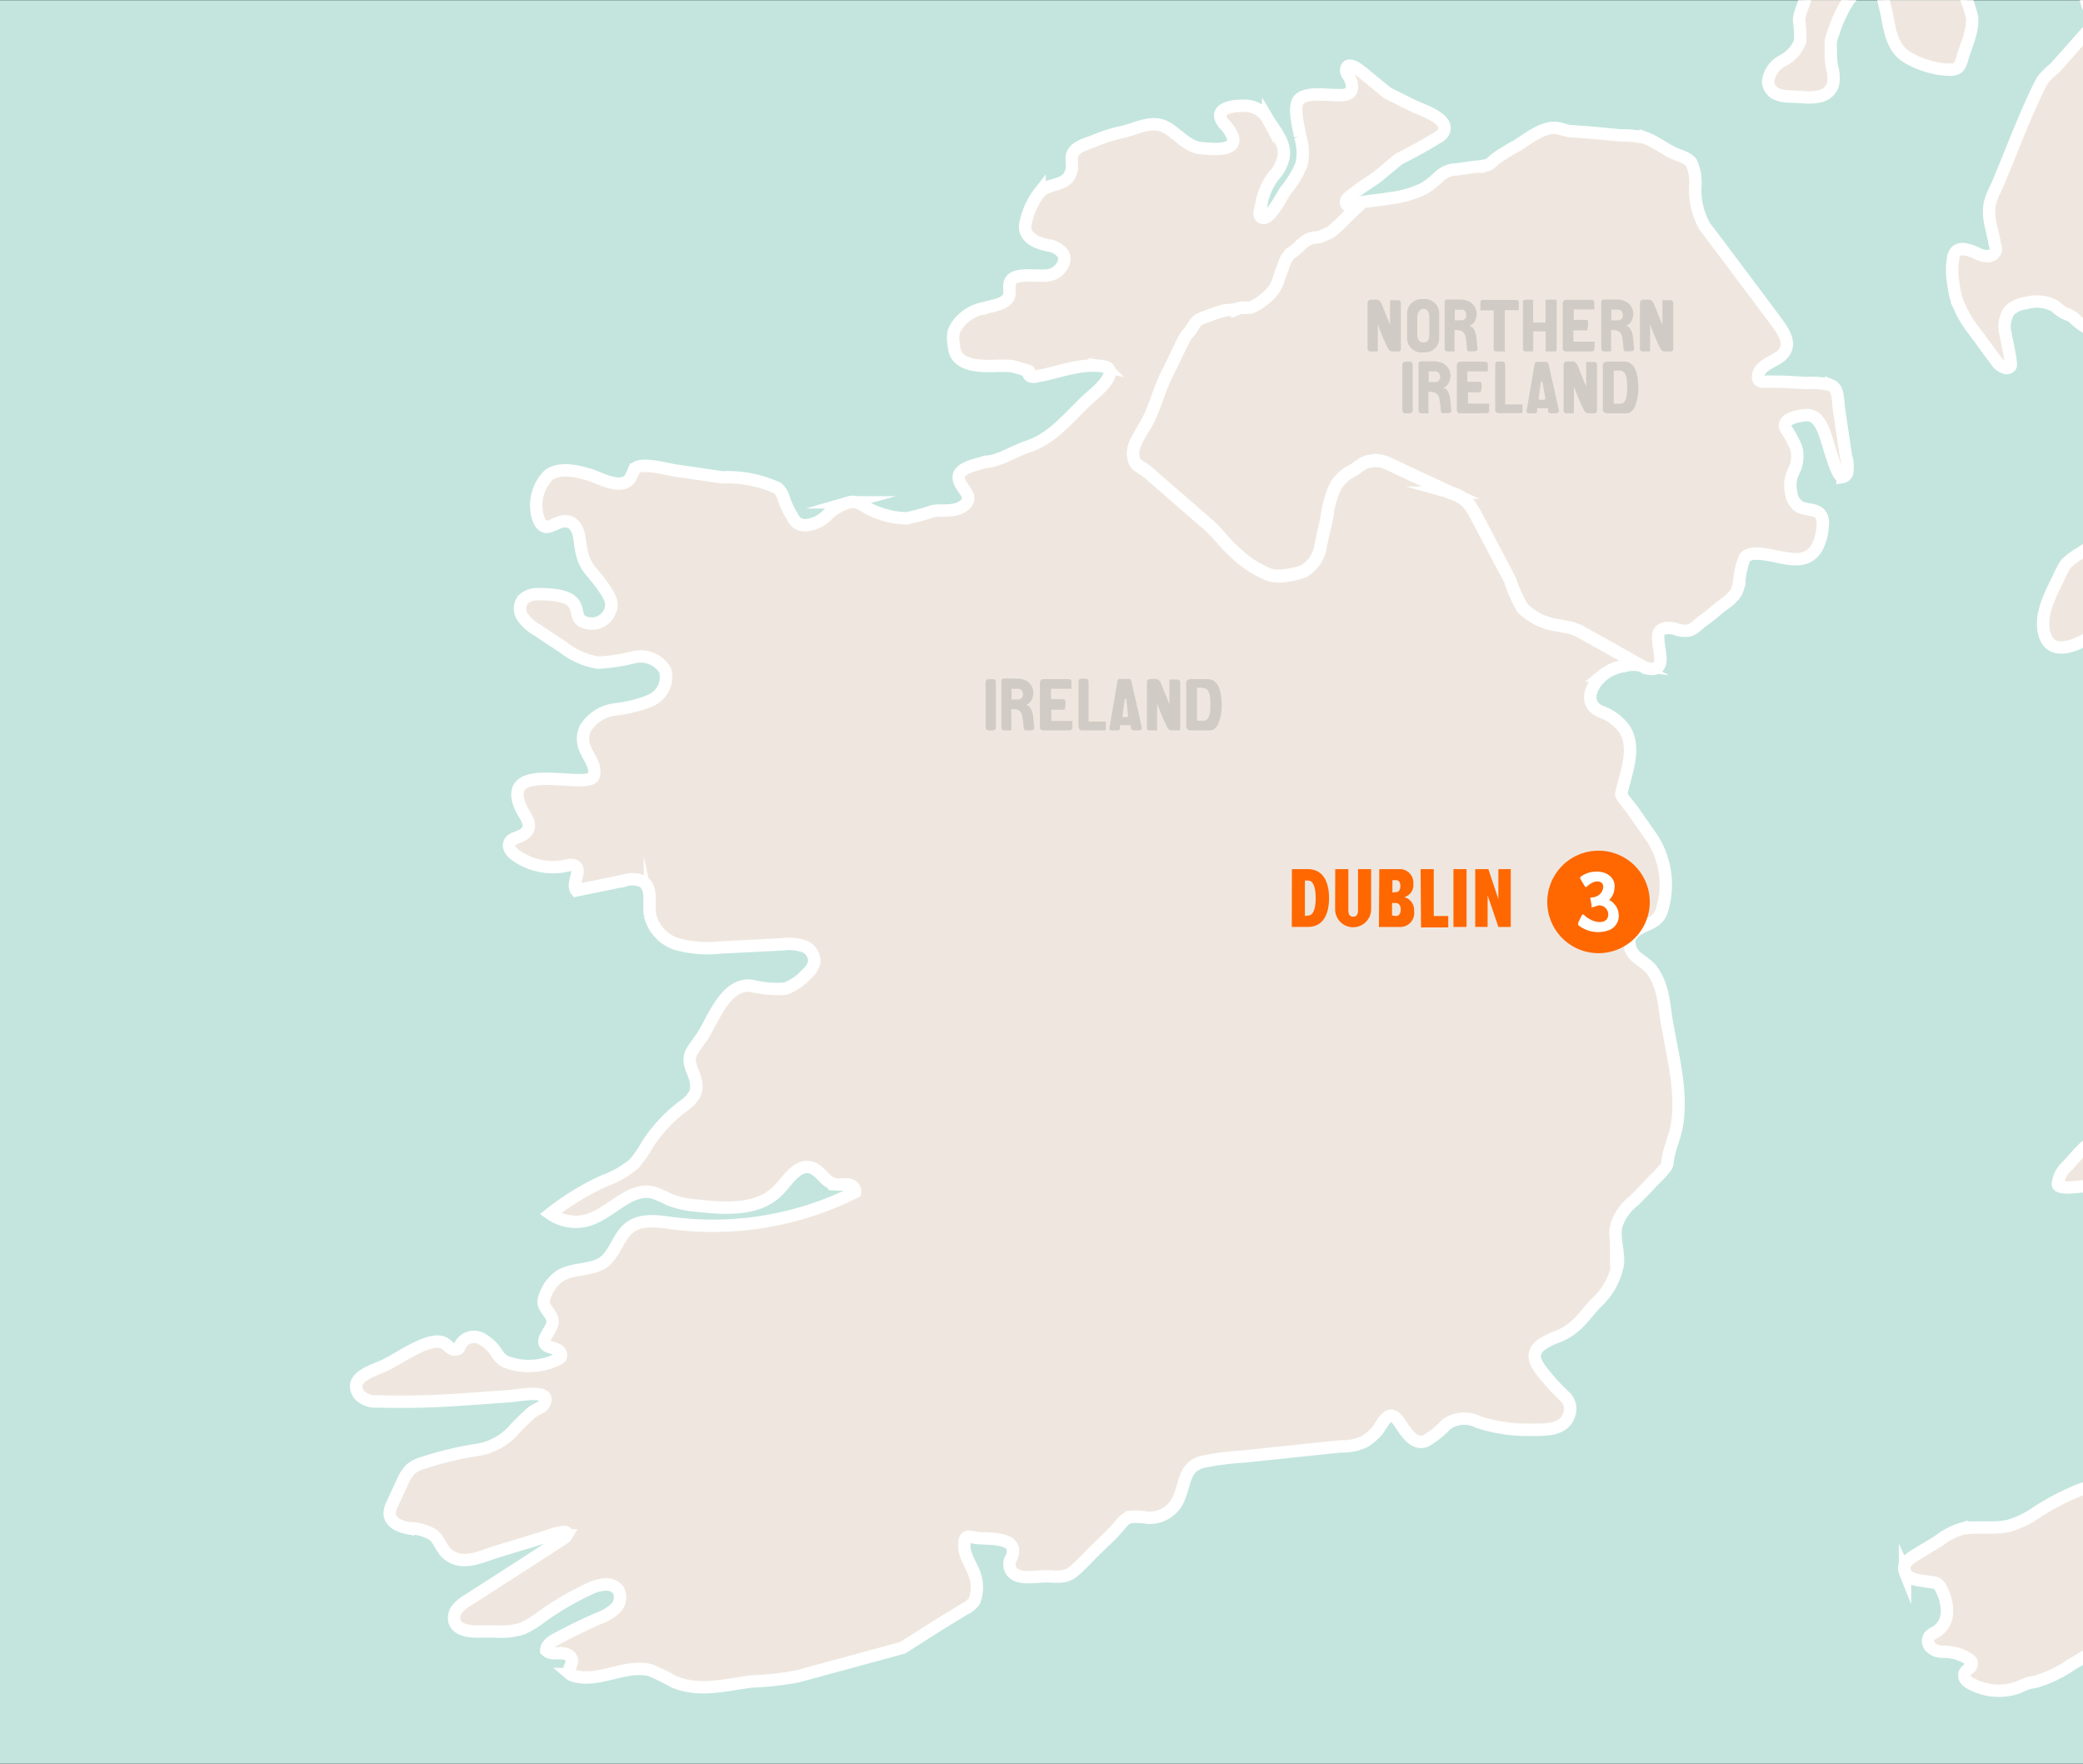 <svg xmlns="http://www.w3.org/2000/svg" xmlns:xlink="http://www.w3.org/1999/xlink" viewBox="0 0 168.28 142.5"><rect x="0" y="0" width="168.28" height="142.5" fill="#333333" stroke="none"/><defs><style>.cls-1{fill:#c3e5de;}.cls-2{clip-path:url(#clip-path);}.cls-3{fill:#efe7df;stroke:#fff;stroke-miterlimit:10;}.cls-4{fill:#ff6700;}.cls-5{fill:#fff;}.cls-6{fill:#d1cbc6;}</style><clipPath id="clip-path"><rect class="cls-1" y="0.02" width="168.28" height="142.46"/></clipPath></defs><title>St Pat&amp;apos;s Party</title><g id="Sea"><rect class="cls-1" y="0.02" width="168.28" height="142.46"/><g class="cls-2"><path class="cls-3" d="M143.94-69.24c-.38.22-.15.91-.1,1.25l.24,1.63.28,1.9c.06.42-.23.79.23,1.09a1.43,1.43,0,0,0,.66.18c1.33.12,2.68-.22,4-.1.18,0,.41.09.42.27s-.22.28-.4.32a6.8,6.8,0,0,0-1.6.53A2.92,2.92,0,0,0,146.45-61a.74.74,0,0,0,0,.85.76.76,0,0,0,.29.17,3.05,3.05,0,0,0,2,.07c.79-.24,1.46-.79,2.25-1,.2,0,.48,0,.52.17s-.61.47-.52.8a.42.42,0,0,0,.1.16l1.26,1.47a.4.4,0,0,1,.12.25.27.27,0,0,1-.31.23.85.85,0,0,1-.38-.17,7.57,7.57,0,0,0-1.55-.78,1.43,1.43,0,0,0-.77-.12,1.58,1.58,0,0,0-.55.28,2.45,2.45,0,0,0-.82.76,1.85,1.85,0,0,0-.14,1.2,1.89,1.89,0,0,0,.26.74c.14.22.35.39.51.59s.4.74,0,.79a2,2,0,0,1-.35-.06c-.35,0-.69.09-1,.05a1,1,0,0,0-.91.4,3.75,3.75,0,0,0-.86,1.16,1.09,1.09,0,0,0,0,.94,1.12,1.12,0,0,0,.51.42c.47.23,1,.32,1.45.57a1.19,1.19,0,0,1,.68,1.28.53.53,0,0,1-.22.3.74.74,0,0,1-.5,0c-.68-.12-1.31-.4-2-.55a2.61,2.61,0,0,0-1.32,0,1.54,1.54,0,0,0-.85.68,1.28,1.28,0,0,0-.1,1.24l.21.77a1.7,1.7,0,0,0,.12.35,2.34,2.34,0,0,0,.18.26A1.78,1.78,0,0,1,144-46a1,1,0,0,1-.12.73c-.12.18-.18.41-.31.58a3.73,3.73,0,0,1-.6.57,3.78,3.78,0,0,1-1.4.82,4.24,4.24,0,0,1-.79.13,30.6,30.6,0,0,1-3.57,0,1.43,1.43,0,0,0-.4,0,1,1,0,0,0-.42.25,2,2,0,0,0-.54,1,1.82,1.82,0,0,0,0,.88,1.06,1.06,0,0,0,.51.69,1.53,1.53,0,0,0,.53.14c1.15.13,2.33,0,3.47.14a9.73,9.73,0,0,1,1.14.26,2.07,2.07,0,0,1,.81.36.66.66,0,0,1-.22,1.15,1.35,1.35,0,0,1-.59.05,6.49,6.49,0,0,0-1,0,.4.4,0,0,0-.16,0,.27.27,0,0,0-.11.14.69.69,0,0,0,.25.69c1,1,2.13,2.14,3.61,2a1.08,1.08,0,0,1,.47,0,1,1,0,0,1,.44.49,4.27,4.27,0,0,0,.4.57,1.33,1.33,0,0,0,.36.33,1.09,1.09,0,0,0,.48.12,3.59,3.59,0,0,0,2.08-.86,29.06,29.06,0,0,0,3.31-2.92l3.14-3c.34-.3.66-.62,1-.93a4.11,4.11,0,0,0,.48-.48c.1-.13.11-.3.33-.29a.34.34,0,0,1,.32.3.63.63,0,0,1-.16.39,3.11,3.11,0,0,0-.37.59.82.82,0,0,0,0,.67,1.6,1.6,0,0,0,.43.44.68.68,0,0,1,.29.52.55.55,0,0,1-.32.42,2.08,2.08,0,0,1-.52.15,3.09,3.09,0,0,0-1.54.77,4.54,4.54,0,0,0-.72,1c-.26.46-.57.9-.8,1.36s-.45,1-.68,1.51a3.92,3.92,0,0,0-.64,2.2c0,.16.08.32.09.49a4.19,4.19,0,0,1-.82,2.07l-1,1.79c-.35.62-1.1,1.52-.72,2.27a4.18,4.18,0,0,0,.52.62,1,1,0,0,1,.21.85c-.09.35-.41.57-.55.89s-.23.58-.35.86l-.78,1.94-.48,1.19a7.39,7.39,0,0,0-.49,1.23,4.61,4.61,0,0,0,0,1.48c.06.46.08.89.13,1.34a11.4,11.4,0,0,1,.17,1.28,5,5,0,0,1,.06,1,1,1,0,0,1-.14.28l-.65,1a2.58,2.58,0,0,0-.58,1.76A1.56,1.56,0,0,0,148-8.35a1.29,1.29,0,0,1,.62,0c.58.29-.24,1.15-.44,1.45l-1,1.55a5.55,5.55,0,0,0-1.36,3.7,7.33,7.33,0,0,1,.08,1.06c0,.77-.54,1.47-.56,2.25a9.07,9.07,0,0,1,.09,1.67A2.92,2.92,0,0,1,144,4.91a2.22,2.22,0,0,0-1.16,1.65,1.18,1.18,0,0,0,.51.94,2.33,2.33,0,0,0,1.2.29l1.12.06a4.24,4.24,0,0,0,1.4-.08,1.44,1.44,0,0,0,1-.9A3.1,3.1,0,0,0,148,5.39a6.78,6.78,0,0,1-.09-1.46,3.83,3.83,0,0,1,0-.6,3.83,3.83,0,0,1,.21-.69A11.17,11.17,0,0,1,149.35,0,6.06,6.06,0,0,0,150-.88a2.91,2.91,0,0,0,.23-1,5.55,5.55,0,0,0-.05-1.35,3.57,3.57,0,0,1-.09-.87,2.15,2.15,0,0,1,.69-1.31,12.5,12.5,0,0,0,1-1c1-1,.92-2.63.55-3.94a30.84,30.84,0,0,1-.93-3.13c-.1-.61-.12-1.23-.24-1.84-.07-.35-.17-.76.08-1a1.21,1.21,0,0,1,.73-.27,2.9,2.9,0,0,0,1.76-.92l1-1.12a23.75,23.75,0,0,0,1.59-1.79c.46-.63.94-1.26,1.42-1.88.1-.13.26-.28.41-.2s.09.36,0,.52l-1.51,2.36c-.33.51-.66,1-1,1.51a11.47,11.47,0,0,0-.85,1.14,6.66,6.66,0,0,0-.36,4.64,2.13,2.13,0,0,0,.36,1,.76.76,0,0,0,.91.26c.37-.2.39-.72.45-1.14A6.06,6.06,0,0,1,157.35-15a3.45,3.45,0,0,1,.83-.88,1.2,1.2,0,0,1,1.15-.14c.55.27.66,1,.79,1.58a12.87,12.87,0,0,0,.42,1.4c.12.35.37.77.72.68.2-.05.32-.26.41-.46q.65-1.39,1.16-2.84a5.94,5.94,0,0,0,.43-2,12.25,12.25,0,0,0-.28-1.84,2.75,2.75,0,0,1,.21-1.81,1.27,1.27,0,0,1,1.58-.58,1.35,1.35,0,0,1,.63,1.15,5.46,5.46,0,0,1-.2,1.36,9.75,9.75,0,0,0-.19,1.47,1.69,1.69,0,0,0,.06.66,1.77,1.77,0,0,0,.58.71,19.65,19.65,0,0,0,3.08,2.13,1.36,1.36,0,0,1,.52.41.45.45,0,0,1-.07.6.59.59,0,0,1-.29.08,8.52,8.52,0,0,1-2.2-.27,2.24,2.24,0,0,0-1.23,0c-.6.23-.63,1-.77,1.51a11.26,11.26,0,0,1-.54,1.84,5.83,5.83,0,0,0-.3,1.94l-.06.7a6,6,0,0,0,0,1.17,5.2,5.2,0,0,0,.55,1.64c.2.42.42.82.63,1.23a2.55,2.55,0,0,0,.38.58c.62.65,1.78.54,2.36,1.22a6,6,0,0,1,.88,2c.22.64.62,1.37.25,2a2.52,2.52,0,0,1-.31.41l-2,2.25c-.19.22-.38.44-.59.64a7.13,7.13,0,0,0-.86.85,4.08,4.08,0,0,0-.37.65c-1.18,2.42-2.14,5-3.17,7.47-.21.51-.47,1-.66,1.51-.44,1.17,0,2.29.23,3.44,0,.26.18.51.12.78a.67.67,0,0,1-.57.45,1.87,1.87,0,0,1-1-.25,3.14,3.14,0,0,0-1-.31.8.8,0,0,0-.57.12.88.88,0,0,0-.28.51,5.77,5.77,0,0,0,0,2.17,7.14,7.14,0,0,0,.28,1.34c.08.22.17.43.27.64a9.21,9.21,0,0,0,1.14,1.85c.59.77,1.14,1.57,1.73,2.34a1.31,1.31,0,0,0,.84.63.36.36,0,0,0,.37-.18.47.47,0,0,0,0-.22c-.06-.79-.28-1.56-.41-2.34a2.25,2.25,0,0,1,.33-1.92,2.31,2.31,0,0,1,1.3-.58,3.06,3.06,0,0,1,2.33.23,8.29,8.29,0,0,0,.66.51c.35.19.67.22.95.52a4.58,4.58,0,0,0,.86.66l2,1.35c.77.52,1.53,1.35,2.52,1.39a1.45,1.45,0,0,0,1.42-.82,2.09,2.09,0,0,0,.12-.57q.05-.53.05-1.06a2,2,0,0,0-.24-1.11c-.21-.31-.56-.48-.8-.76-.1-.11-.18-.25-.28-.36a2.41,2.41,0,0,0-.39-.32l-1-.7a1.41,1.41,0,0,1-.36-.33.48.48,0,0,1-.06-.47.57.57,0,0,1,.27-.24,3,3,0,0,1,2.09,0,5.52,5.52,0,0,1,1,.33,6.13,6.13,0,0,1,.68.41,27.61,27.61,0,0,0,4.66,2.44,4.23,4.23,0,0,0,.82.27,4.58,4.58,0,0,0,.78.05,16.12,16.12,0,0,0,2.65-.11c.6-.09,1.23-.15,1.41-.85a3.45,3.45,0,0,0,.06-.39,2.71,2.71,0,0,1,.19-.69.49.49,0,0,1,.17-.24.53.53,0,0,1,.27-.05c1.6,0,3.15.23,4.52-.8a1.44,1.44,0,0,0,.46-.51,1.67,1.67,0,0,0,.11-.39,5.43,5.43,0,0,1,.37-1.33,1.6,1.6,0,0,1,1-.9,11.8,11.8,0,0,1,1.24-.14,4.89,4.89,0,0,1,.81,0l1.86.07,4.06.16a11.11,11.11,0,0,1,1.5,0c.26,0,.51.31.41.54s-.33.24-.53.29c-.52.13-1,.48-1.47.64a4.33,4.33,0,0,1-.52.12,12,12,0,0,0-2.29.58,3.46,3.46,0,0,0-1.8,1.48,12,12,0,0,0-.5,1.31l-1.25,3.32-1.39,3.7-.7,1.85a2.65,2.65,0,0,0-.24.79,8.37,8.37,0,0,0,0,1l0,.66a4.72,4.72,0,0,0,.63,2.29l1,1.68,2.15,3.61a14.17,14.17,0,0,0,.86,1.31,2.51,2.51,0,0,0,1.33,1.1c.73.16,1.43-.35,2.16-.54a.57.57,0,0,1,.5,0,.6.6,0,0,1,.17.3,5.86,5.86,0,0,1,.24,2.4,5.13,5.13,0,0,0,0,.53,1,1,0,0,0,.45.92,1,1,0,0,0,1-.17,3.6,3.6,0,0,0,.68-.85A8.81,8.81,0,0,1,205,47.06a2.1,2.1,0,0,1,1.78-.58,11.09,11.09,0,0,0,1.84.19,1.92,1.92,0,0,1,1.5.48,1.45,1.45,0,0,1,.3,1.11A4.3,4.3,0,0,1,210,49.4l-.49,1.23a4,4,0,0,0-.33,1.14,1.36,1.36,0,0,0,.35,1.1c.29.28.76.41.9.79.2.57-.67.87-1.05,1.15l-1.51,1.1-1.38,1c-.37.27-.77.42-.88.92a4.49,4.49,0,0,0,.18,2l.49,2a8.84,8.84,0,0,1,.43,2.74,4.35,4.35,0,0,1-.72,1.47c-.25.47-.52.93-.78,1.4a3.73,3.73,0,0,0-.6,1.21,3.65,3.65,0,0,0,1.11,2.82c.35.42.68.86,1,1.26s.45.65.71,1a7.68,7.68,0,0,0,2.12,1.66l.86.52a3.39,3.39,0,0,0,1,.45c.63.15,1.36,0,1.86.35a.52.52,0,0,1,.22.46.62.62,0,0,1-.17.31,3.31,3.31,0,0,1-2.35,1,5.74,5.74,0,0,1-2.56-.57,2,2,0,0,1-.62-.38,2.86,2.86,0,0,1-.39-.55,5.55,5.55,0,0,0-1.29-1.45,2.25,2.25,0,0,0-1.34-.57,1.24,1.24,0,0,0-1,.48,1,1,0,0,0-.07,1.08,3.56,3.56,0,0,0,.53.56,6,6,0,0,1,.7,1.1,4.54,4.54,0,0,0,1.4,1.45c.28.18.57.33.84.53.08.06.16.14.14.23s-.15.14-.26.15a4.43,4.43,0,0,1-2.08-.11,6,6,0,0,0-1.15-.3c-.35-.07-.44-.25-.73-.46s-.44-.2-.65-.34a2.86,2.86,0,0,1-.67-.74,4.4,4.4,0,0,0-.36-.48,2.49,2.49,0,0,0-1.74-.63h-.48a19,19,0,0,0-4.85,1.2,8.28,8.28,0,0,1-2.79.49c-.28,0-.56-.1-.84-.13a10.19,10.19,0,0,0-1.09,0c-.36,0-.72,0-1.08,0a6.2,6.2,0,0,0-1.43.31,4.1,4.1,0,0,0-1.15.45,6.84,6.84,0,0,1-.94.47l-2,.94-2.51,1.15a4.23,4.23,0,0,0-1.82,1.32c-.27.38-.48.8-.76,1.17-.41.55-1,1-1.36,1.56a11.6,11.6,0,0,1-1,1.62,4,4,0,0,1-.72.55q-.58.37-1.18.7c-.36.2-.73.38-1.08.61s-.75.71-1.16,1-.94.51-1.39.78a9.08,9.08,0,0,0-1.62,1c-.5.47-.94,1-1.4,1.51a2.23,2.23,0,0,0-.76,1.39.31.31,0,0,0,0,.16.33.33,0,0,0,.22.13c.81.2,1.66-.12,2.48,0a6.32,6.32,0,0,0,.9.17,2.15,2.15,0,0,0,1.47-.72,10.6,10.6,0,0,1,1.2-1.17,6.43,6.43,0,0,1,2.64-.8,13.45,13.45,0,0,0,1.59-.39c.33-.1.66-.22,1-.3a8.35,8.35,0,0,1,1.65-.15c.42,0,.93,0,1.13.4a1.16,1.16,0,0,1,.1.49,10,10,0,0,1,0,1.23,2.87,2.87,0,0,0,0,1.09,4.69,4.69,0,0,0,1.24,2,5,5,0,0,1,.74.82,1.18,1.18,0,0,1,.15,1.06,1.43,1.43,0,0,1-.54.58,6.89,6.89,0,0,0-1.3.95c-.67.75-.23,1.5.19,2.23.32.55.59,1.31,1.2,1.6.37.18.84.14,1.16.4a1.08,1.08,0,0,1,.22,1.18,12.13,12.13,0,0,1-1.18,1.81l-1.07,1.91L179.44,114a5.36,5.36,0,0,1-1.48,1.84,3.7,3.7,0,0,1-1,.6c-.36.13-.73.14-1.1.26l-1.7.54-1.8,1.27a7.2,7.2,0,0,1-3.21,1.64l-.42,0a4.51,4.51,0,0,0-.89.28,19.3,19.3,0,0,0-3.45,1.84,7.53,7.53,0,0,1-2.15,1c-1.24.26-2.51,0-3.73.22a5.63,5.63,0,0,0-1.91,1l-1.85,1.12c-.48.29-1.12.7-.85,1.38a1,1,0,0,0,.53.51,2.91,2.91,0,0,0,.73.18l1,.15a1,1,0,0,1,.28.07.88.88,0,0,1,.35.39c.61,1.11.86,2.8-.42,3.55a1.47,1.47,0,0,0-.51.37.7.7,0,0,0,.1.84,1.32,1.32,0,0,0,.81.38c.3,0,.6,0,.91.06A3.42,3.42,0,0,1,159,134a.54.54,0,0,1,.29.3.5.5,0,0,1-.21.47,1.17,1.17,0,0,0-.36.39.58.58,0,0,0,.13.57,1.45,1.45,0,0,0,.5.34,4.68,4.68,0,0,0,3.7.24,7.8,7.8,0,0,1,.82-.34c.2-.06.4-.08.6-.12a10.2,10.2,0,0,0,2.88-1.39c.49-.28,1-.6,1.48-.84a14.43,14.43,0,0,1,1.54-.56l3.33-1.18a4.38,4.38,0,0,1,1.13-.29,1.48,1.48,0,0,1,1.1.32,2,2,0,0,1,.52,1.15,2.26,2.26,0,0,0,.38,1.07,1.93,1.93,0,0,0,1,.53,15.24,15.24,0,0,0,1.57.31,2.69,2.69,0,0,1,1.5.51.19.19,0,0,1,.07.1.2.2,0,0,1-.09.16c-.68.62-1.74.59-2.52,1.07a2.23,2.23,0,0,0-1,1.41.42.42,0,0,0,0,.33.44.44,0,0,0,.24.14,15.51,15.51,0,0,0,4.65.48,4.08,4.08,0,0,0,1.58-.21.59.59,0,0,0,.23-.15,1.21,1.21,0,0,0,.16-.47c.15-.49.58-.53,1-.61s.82-.21,1.23-.32.73-.31,1-.19l1.24.51a3.12,3.12,0,0,1,1,.93l1,1.12L192,141l.4.44c.24.27.36.56.58.83a7.83,7.83,0,0,0,1.93,1.64,6,6,0,0,0,1,.54,9.09,9.09,0,0,0,2.95.44c.48,0,1,0,1.43,0a8.79,8.79,0,0,0,2.13-.37,4.56,4.56,0,0,0,2.19-1.28,15.07,15.07,0,0,1,1.23-1.64,3.39,3.39,0,0,1,1.23-.55c.44-.16.87-.35,1.31-.53l1.64-.66,1.68-.58,1.52-.52a8,8,0,0,0,1.44-.51,5.93,5.93,0,0,0,1.89-1.79c.18-.27.34-.56.55-.81a6.05,6.05,0,0,1,1.19-1,3.38,3.38,0,0,1,1.81-.79l1.09-.21a.36.36,0,0,1,.33,0,.27.27,0,0,1,.06.15,1.15,1.15,0,0,1-.32.81,10.86,10.86,0,0,1-.74.93c-.54.59-1.2,1.05-1.74,1.64-.39.43-.7.93-1.09,1.35s-1.21.83-1.72,1.39l-2.18,2a16.9,16.9,0,0,0-3.52,3.53,8.26,8.26,0,0,0-.83,4.13,3,3,0,0,1-.29,1.33,2.76,2.76,0,0,1-.89,1.13,2,2,0,0,1-1.2.23c-.41,0-.82-.13-1.23-.18a2.74,2.74,0,0,0-1.58.21c-.2.1-.38.24-.57.35a4.24,4.24,0,0,1-2.29.3,2.32,2.32,0,0,1-.59-.08,2.58,2.58,0,0,1-.53-.28,11.58,11.58,0,0,0-2.48-1.13,11,11,0,0,0-1.35-.34,9.67,9.67,0,0,0-1,0c-1.34-.11-2.68-.27-4-.4-1.52-.15-3-.25-4.52-.28a4.51,4.51,0,0,0-.76,0,5.46,5.46,0,0,0-.77.2l-1,.27-2.35.61c-.35.09-.7.18-1.06.24a4.94,4.94,0,0,0-1.28.27,3.16,3.16,0,0,0-.64.42,2,2,0,0,0-.62.68,2.2,2.2,0,0,0,.08,1.53,1.08,1.08,0,0,1,0,1,6,6,0,0,1-.67,1,9.08,9.08,0,0,1-1.84,1.56,2.65,2.65,0,0,1-1,.47,2.8,2.8,0,0,1-.56,0l-1.44,0a1.27,1.27,0,0,0-.94.26,4.44,4.44,0,0,0-.8.6c-.53.55-.4,1.26-.46,2l-.18,2.15c-.12,1.47-.1,2.9-1.05,4.13a11.33,11.33,0,0,1-1.77,1.69c-.58.48-.91,1.2-1.56,1.62a5.48,5.48,0,0,0-.47.3c-.63.51-.72,1.52-1.4,2a1.91,1.91,0,0,1-.55.23,10.75,10.75,0,0,1-1.82.27,5.66,5.66,0,0,0-1.79.41,2.2,2.2,0,0,0-1.21,1.17l-.47,1.54-.07.24c-.07.23-.14.46-.21.68a1.92,1.92,0,0,1-.66,1c-.53.35-1.3.17-1.78.58a1.53,1.53,0,0,0-.45.86,4.9,4.9,0,0,1-.25,1,4,4,0,0,1-1.4,1.3,17.66,17.66,0,0,1-1.88,1.2,8.9,8.9,0,0,0-1.14.69,6.77,6.77,0,0,1-.55.42,3.22,3.22,0,0,1-.95.35,6.77,6.77,0,0,1-.92.17c-.69.07-1.39,0-2.09,0a6.05,6.05,0,0,0-3.26,1.43c-.56.37-1.26.67-1.57,1.29a3.69,3.69,0,0,0-.25,2.05,1.7,1.7,0,0,0,1.16,1.62,2.69,2.69,0,0,0,3-.76,9.47,9.47,0,0,0,.81-1.48.53.53,0,0,1,.63-.4,12.73,12.73,0,0,1,5,1.54,2.76,2.76,0,0,1,.87.66c.21.27.33.6.52.87a1.79,1.79,0,0,0,3-.19,5.34,5.34,0,0,0,.38-1.8,5.55,5.55,0,0,1,1.16-2.65,1.42,1.42,0,0,1,.63-.5c.58-.19,1.14.3,1.71.49a1.86,1.86,0,0,0,2.15-.87c.16-.31.24-.66.39-1a1.41,1.41,0,0,1,1.08-.77c.46-.09.78.07,1.24-.12a2.65,2.65,0,0,0,1.29-1.29c.28-.59.37-1.3.87-1.73a1.92,1.92,0,0,1,1.84-.19c.61.21,1.16.57,1.77.79a4,4,0,0,0,3.51-.4,6.78,6.78,0,0,1,1.06-.67c1.34-.55,2.9.59,4.28.16.37-.12.69-.34,1.06-.46a1.1,1.1,0,0,1,1.09.11,2.15,2.15,0,0,1,.43.89,2.19,2.19,0,0,0,1.95,1.36c1,0,2-.59,2.81-.14s.93,1.4,1.53,2c.76.76,2,.71,3,.61.76-.07,1.68-.28,1.88-1a3.87,3.87,0,0,0-.17-1.43c-.1-.83.65-1,1.26-1.32,1.33-.58,2.51-.67,2.65-2.44a5.59,5.59,0,0,0-.52-2.5,3.13,3.13,0,0,1-.35-2.34,2.82,2.82,0,0,1,.93-1,11.65,11.65,0,0,1,3.45-2.1,3.35,3.35,0,0,0,1.68-.81c.15-.18.25-.4.39-.59.53-.72,1.77-.72,2.59-.9l2.93-.63c2.57-.55,5-1.4,7.56-.54a15.42,15.42,0,0,1,4.08,2.22,6,6,0,0,0,1.62.94,7.44,7.44,0,0,0,2.69.05c1.82-.11,3.64.25,5.45.07a6.65,6.65,0,0,1,1.92-.07,17,17,0,0,1,1.61.57,1.59,1.59,0,0,0,1.6-.25,2.39,2.39,0,0,0,.44-.93,6.46,6.46,0,0,1,3.24-3.7c2-1,3.81-.2,5.85-.43a15,15,0,0,0,5.83-2.08,4,4,0,0,1,1-.5,4.93,4.93,0,0,1,2.3.31,6.7,6.7,0,0,0,5.31-1,1.2,1.2,0,0,1,.56-.27c.48,0,.69.46.93.78.58.77,2.13,1.22,3,1.47a4.89,4.89,0,0,0,4.17-.72,6.3,6.3,0,0,1,1-.73,3.8,3.8,0,0,1,1.21-.27,21.75,21.75,0,0,1,4.18-.19,11.59,11.59,0,0,0,2.92.13c1.13-.19,2.14-.89,3.28-.95a5.77,5.77,0,0,1,1.17.1c1.66.26,3.29.8,4.94,1a12.25,12.25,0,0,0,4.47-.32,4.82,4.82,0,0,0,1.09-.34,8.43,8.43,0,0,0,1.06-.73c1.81-1.28,4.22-1.4,6.12-2.55.72-.43,1.34-1,2.06-1.42a6,6,0,0,1,3.24-.8,2.91,2.91,0,0,0,1.42-.12c1-.48.81-1.81,1.43-2.57a13.28,13.28,0,0,1,6-3.79,11.36,11.36,0,0,0,2.74-.85,2.87,2.87,0,0,0,1.17-3.69,14.33,14.33,0,0,0-.91-1.19,1.62,1.62,0,0,1-.33-1.41,3.57,3.57,0,0,1,.77-1c.27-.33.44-.83.16-1.15a1.05,1.05,0,0,0-.65-.28c-4-.67-8,1.39-12.07,1.89a9,9,0,0,1-3.32-.12,12.4,12.4,0,0,1-1.92-.73,6.4,6.4,0,0,1-2-1.22.57.57,0,0,1-.21-.38c0-.25.28-.38.51-.47l1.27-.46c.24-.09.51-.2.58-.45s-.35-.69-.74-.81a7.41,7.41,0,0,0-4.18,0c-.21.06-.34.17-.52,0a.69.69,0,0,1,0-1c.36-.27.95-.25,1.36-.41a4,4,0,0,0,1.28-1,2.18,2.18,0,0,1,.45-.37,1.34,1.34,0,0,1,1.06-.07,4.43,4.43,0,0,0,1,.24,4.91,4.91,0,0,0,2.91-.47c.23-.12.44-.27.65-.41a3.7,3.7,0,0,0,.94-.8,2.1,2.1,0,0,0,.37-1.53,2.77,2.77,0,0,0-.69-1.44.84.84,0,0,0-.24-.21,1,1,0,0,0-.42-.07l-1.26,0a.8.8,0,0,1-.69-.25.61.61,0,0,1,0-.61A6.65,6.65,0,0,1,302,129a5.83,5.83,0,0,1,1.86-1.32,1.92,1.92,0,0,1,1.55.14c.19.12.3.32.5.43a2,2,0,0,0,1.06.14,3.28,3.28,0,0,0,1.26-.54c.21-.13.42-.26.62-.4s.37-.28.54-.43a11.09,11.09,0,0,0,1.94-2.15c.14-.2.26-.5.08-.67a.48.48,0,0,0-.27-.1,1.61,1.61,0,0,1-.7-.17c-.37-.25-.12-.6.13-.84s.49-.56.32-1a.44.44,0,0,0-.16-.21.61.61,0,0,0-.33-.07H308a.61.61,0,0,1-.36-.07.46.46,0,0,1-.13-.15c-.36-.62.13-1.1.45-1.6a1.35,1.35,0,0,1,1.21-.73,4.72,4.72,0,0,1,1.27,0,1.59,1.59,0,0,1,1.07.62c.18.27.27.63.56.78.7.35,1.58-1,1.94-1.41a7,7,0,0,1,3-2.59,1.93,1.93,0,0,0,1.17-.69,5.17,5.17,0,0,0,.3-2l.15-2.11a17.26,17.26,0,0,1,.23-2.13,5.86,5.86,0,0,1,.29-1.31c.12-.26.25-.52.37-.79l.78-1.85a8.54,8.54,0,0,0,.91-2.78,2.15,2.15,0,0,0-.5-1.48c-.32-.43-.72-.78-1.07-1.19a2.11,2.11,0,0,1-.46-.78,5.76,5.76,0,0,1-.05-1c0-.28-.11-.56-.17-.84l-.36-1.8a6.87,6.87,0,0,0-.26-1.24,2.78,2.78,0,0,0-.71-.91,4.93,4.93,0,0,1-.55-.5L317,93a7,7,0,0,0-1.64-1.32l-1.75-1.28-1.49-1.08a9.24,9.24,0,0,0-1.4-1c-.43-.2-.79-.51-1.24-.68a5.3,5.3,0,0,0-1.63-.3c-.89,0-1.78-.19-2.66-.23L302.74,87l-4.31-.19L297,86.76l-2.06.06a32.13,32.13,0,0,0-3.74.15,6,6,0,0,0-1.16.29,1.29,1.29,0,0,0-.38.19,1.08,1.08,0,0,0-.23.27,7.12,7.12,0,0,0-.54,2.9c0,.39-.12.78-.14,1.17a3.58,3.58,0,0,1,0,1,3.67,3.67,0,0,1-.48.87,2.08,2.08,0,0,1-.76.78,1.39,1.39,0,0,1-1,0,4.13,4.13,0,0,1-.9-.45l-.62-.37a5.49,5.49,0,0,1-.75-.51,7.74,7.74,0,0,1-.56-.57,9.39,9.39,0,0,0-1.76-1.45,5.5,5.5,0,0,0-1.69-.48c-.5-.1-1.28-.08-1.47-.62s-.2-.65.13-.94l.58-.53,1.36-1.26,2.85-2.64A4.83,4.83,0,0,0,284.95,83a9.9,9.9,0,0,0,.52-2.12,2.48,2.48,0,0,0-.19-1.86,16.27,16.27,0,0,0-1.1-2.44L283.08,75l-2.29-3.46a11.94,11.94,0,0,0-.85-1.16,2.59,2.59,0,0,0-.78-.7,10.28,10.28,0,0,0-1.38-.32c-.3-.1-.56-.28-.85-.39a9.39,9.39,0,0,1-1.37-.47,2.85,2.85,0,0,1-.46-.43,2.16,2.16,0,0,0-.49-.3L273.18,67a9.86,9.86,0,0,1-1.72-1,5.53,5.53,0,0,1-1.13-1.47,2.79,2.79,0,0,0-.46-.64,2.2,2.2,0,0,0-1.17-.49,8.64,8.64,0,0,0-3.42.22,2,2,0,0,1-.56.08,3.7,3.7,0,0,1-.87-.33l-1-.33c-.25,0-.57-.14-.83-.17l-.63-.06-.26,0a.86.86,0,0,1-.4-.23c-.28-.28.4-.27.55-.32a9.12,9.12,0,0,1,1.36-.39,2.52,2.52,0,0,1,.56,0,8,8,0,0,1,1.32.34c1.26.29,2.52-.39,3.8-.54a4.82,4.82,0,0,1,3.17.79,10.6,10.6,0,0,1,1.35,1,3.51,3.51,0,0,0,1.61.85,2.79,2.79,0,0,0,.86.08,9,9,0,0,1,1.6-.24,11.71,11.71,0,0,0,1.35.32.57.57,0,0,0,.28-.07c.71-.42-.37-1.17-.63-1.47l-1.27-1.46L274,58.35l-1.72-2L271.1,55l-1-1.18c-.3-.36-.77-.65-.83-1.13a1.59,1.59,0,0,1,.22-1.21A10,10,0,0,0,270.4,50a2.26,2.26,0,0,1,1.17-1c.28-.15,1.22-.81.61-1.1-.23-.11-.51-.1-.75-.23l-1-.49c-.14-.14-.38-.13-.53-.23a1.94,1.94,0,0,1-.17-.15c-.08-.07-.16-.11-.24-.18a1.22,1.22,0,0,1-.16-.18c-.35-.47-.63-1-1-1.44s-.59-.84-1-.9a3.34,3.34,0,0,0-.4,0c-.8,0-1-.73-1.29-1.29l-.9-1.53-1.9-3.25a3.27,3.27,0,0,0-1-1.18l-.32-.2a5,5,0,0,0-.79-.53c-.29-.11-.56-.23-.84-.37l-1.87-.91a19.12,19.12,0,0,0-2.39-1.1,17.2,17.2,0,0,0-1.8-.39l-3.72-.78-1-.22a6.49,6.49,0,0,1-1.12-.23,2.68,2.68,0,0,1-1.09-1.42c-.19-.48-.14-1-.35-1.5a2.38,2.38,0,0,0-1-1.14,4.52,4.52,0,0,1-.81-.39,1.68,1.68,0,0,1-.46-.91c-.14-.55-.3-1.08-.47-1.62l-1.17-3.73c-.22-.71-.44-1.43-.67-2.13a11.37,11.37,0,0,0-1-1.59c-.23-.42-.37-.87-.63-1.26l-.88-1.35a5.89,5.89,0,0,1-1.1-2c-.06-.33-.13-.66-.19-1l-.58-3c-.25-1.23-.48-2.47-.72-3.7-.12-.62-.2-1.27-.36-1.88a11.54,11.54,0,0,0-.62-1.32c0-.11-.08-.23-.11-.35a7.17,7.17,0,0,0-1-1.88c-.2-.3-.41-.61-.64-.9a2.58,2.58,0,0,0-.79-.55,2.26,2.26,0,0,0-.54-.25c-.44-.12-.92,0-1.36-.09-.6-.16-1-.77-1.29-1.24l-.89-1.23-2.16-3c-.54-.78-1.11-1.53-1.67-2.3a4.59,4.59,0,0,0-.76-1c-.33-.26-.69-.5-1-.77a5.21,5.21,0,0,0-.75-.53,5.21,5.21,0,0,0-.8-.33,14.69,14.69,0,0,0-1.78-.58,3.71,3.71,0,0,1-1.68-.67c-.39-.31-.79-.61-1.18-.91a11.26,11.26,0,0,0-1.9-1.38c-.62-.3-1.32-.5-2-.74a14.77,14.77,0,0,0-1.51-.55,3.64,3.64,0,0,0-1.44-.34,3,3,0,0,0-1.73.61c-.36.3-.7.61-1.05.91l-2.58,1.57a5.83,5.83,0,0,1-4.66.3,17.92,17.92,0,0,0-3.38-.95,9.43,9.43,0,0,0-2.22.14,6.7,6.7,0,0,1-1.95-.3,10.28,10.28,0,0,1-1.65-.4c-.49-.16-1-.29-1.5-.43a2.09,2.09,0,0,1-1.11-.81c-.14-.19-.25-.4-.38-.59s-.34-.36-.33-.63a.18.18,0,0,1,0-.12.19.19,0,0,1,.11-.05,2.41,2.41,0,0,1,1.69.45,3.76,3.76,0,0,0,2.08.46l2,.15c.51,0,1,.13,1.54.15a11.64,11.64,0,0,0,3.92-.8,3.92,3.92,0,0,0,2.08-1,3.62,3.62,0,0,0,.22-.32c.55-.87.91-1.82,1.52-2.65a.78.78,0,0,1,.1-.12.68.68,0,0,1,.19-.11,7.27,7.27,0,0,1,3-.15,5.89,5.89,0,0,0,1.34-.17,8.22,8.22,0,0,0,3.22-1.72c.17-.12.49-.26.59-.46a1.59,1.59,0,0,0,.05-.69.54.54,0,0,0,0-.15.61.61,0,0,0-.08-.14,4.11,4.11,0,0,0-1.91-1.37,4.38,4.38,0,0,1-1-.43,1.8,1.8,0,0,1-.55-.72,2.74,2.74,0,0,1-.08-.75c0-.19-.06-.4-.06-.59A1.82,1.82,0,0,0,207-30.62a2.88,2.88,0,0,0-2.26.08c-.61.33-1.24.62-1.86.93l-1.63.81a6.4,6.4,0,0,1-.67.36,2.06,2.06,0,0,1-.68,0,1.13,1.13,0,0,1-.49-.08.7.7,0,0,1-.36-.6c0-.69.66-1,1.15-1.3l1.5-1a6.13,6.13,0,0,1,1.68-1,12.07,12.07,0,0,1,3.84,0,7,7,0,0,0,2.75-.33,8.36,8.36,0,0,0,2-1.49c.3-.3.6-.45.78-.84s.45-1.09.69-1.64a3.05,3.05,0,0,1,.86-1.38,9.11,9.11,0,0,0,1.89-1.26,6.51,6.51,0,0,0,.75-1.29l1.74-3.16A8.67,8.67,0,0,1,219.3-45c.2-.26.29-.6.5-.85l.79-1A5.85,5.85,0,0,0,221.79-49a1.42,1.42,0,0,0,0-.44,3.75,3.75,0,0,0-.21-.7c-.15-.54.24-1,.5-1.49l.84-1.44a3.29,3.29,0,0,0,.72-2,1.64,1.64,0,0,0,0-.49,3.52,3.52,0,0,0-.15-.4,1.7,1.7,0,0,1-.1-1.19c.1-.26.22-.52.31-.78l.68-1.82a17.18,17.18,0,0,1,1.06-2.49,4.37,4.37,0,0,1,1.27-1.26,16,16,0,0,0,2.2-1.77,3.59,3.59,0,0,0,.69-1.18,3.81,3.81,0,0,0,0-1.22,5.17,5.17,0,0,0,0-.94c-.05-.27-.18-.56-.26-.84a.57.57,0,0,0,0-.13l-.07-.1c-.09-.12-.13-.28-.23-.39a1.18,1.18,0,0,0-.19-.17c-.31-.24-.56-.54-.87-.79s-.55-.47-.83-.7l-1.72-1.47c-.64-.55-1.6-1.31-2.51-1.13a4.41,4.41,0,0,0-.58.19,8.46,8.46,0,0,1-2.55.23l-2,.06-4.12.13c-.85,0-1.68.11-2.53.18a1.81,1.81,0,0,1-.43,0,3.74,3.74,0,0,1-.86-.34,4.16,4.16,0,0,0-.9-.18l-1.91-.33a18.33,18.33,0,0,0-2.2-.23c-.49,0-.78.33-1.18.59a4.24,4.24,0,0,1-2.31.55,9.36,9.36,0,0,1-2.1-.14c-.49-.11-1-.36-1.49-.52a6.25,6.25,0,0,0-3-.66h-.63a3.17,3.17,0,0,0-.87.17.93.93,0,0,0-.29.1.75.75,0,0,0-.17.17c-.33.41-.45.9-1,1.12a5.07,5.07,0,0,1-.89.21,9.62,9.62,0,0,0-1.36.43c-.68.25-1.38.49-2.06.77-.49.2-1,.53-1.45.77a8.09,8.09,0,0,1-2.66,1.1,1,1,0,0,1-.42,0l-.26-.11a.94.94,0,0,0-1,.37,3,3,0,0,1-1.94,1.08.68.68,0,0,1-.61-.32c-.27-.51.36-.91.67-1.24L181-71.5a7.3,7.3,0,0,0,1-1.21c.43-.67,1-1.21,1.45-1.86l1.18-1.78.64-1c.13-.19.44-.53.41-.77a.39.39,0,0,0-.25-.32.6.6,0,0,0-.22,0,5.37,5.37,0,0,0-1.32.36,2.44,2.44,0,0,1-1.35.08c-.38-.13-.76-.32-1.15-.46s-.73-.15-.86-.6.46-.77.78-.95c1.21-.67.93-2.24,1.66-3.24a8,8,0,0,1,1.93-1.46l5.52-3.88,1.36-1a3.4,3.4,0,0,0,1.09-.85,3.92,3.92,0,0,1,.21-.38,1.69,1.69,0,0,1,.2-.2,13.13,13.13,0,0,0,1.92-2.7,6.46,6.46,0,0,1,.88-1.31,6.13,6.13,0,0,1,2.19-1,3.37,3.37,0,0,0,1.56-.94,5.3,5.3,0,0,0,.74-1.54c.39-1,.9-2.14.11-3.07a3.66,3.66,0,0,1-.55-.66c-.4-.81.29-1.63.71-2.26a3.06,3.06,0,0,0,.78-2.15,1.07,1.07,0,0,0-.33-.83,1.29,1.29,0,0,0-.8-.18h-2.1a4.64,4.64,0,0,0-2.72.51c-.45.33-.8.85-1.34,1.06a2.46,2.46,0,0,1-.73.12,16.93,16.93,0,0,1-2.36-.3,2.13,2.13,0,0,0-1,.1L190-106c-.41.17-.85.06-1.22.33a6.69,6.69,0,0,1-1.31.62,11.67,11.67,0,0,1-1.88.5,11.67,11.67,0,0,1-2.1-.07,7.86,7.86,0,0,0-3.81.39c-1.08.42-2.17,1.09-3.35.91a2.55,2.55,0,0,0-.62,0,2.64,2.64,0,0,0-.45.1,2.81,2.81,0,0,0-1.12.73c-.33.3-.64.67-1.13.56a.16.16,0,0,1-.1,0,.16.16,0,0,1,0-.09,2,2,0,0,1,.05-.66.82.82,0,0,0,0-.6.58.58,0,0,0-.22-.19,2.5,2.5,0,0,0-1.78-.23,6.85,6.85,0,0,0-2.67,1.75c-.18.15-.33.32-.6.31a.42.42,0,0,1-.39-.31c-.05-.27.21-.49.3-.74a.83.83,0,0,0-.1-.68A2.44,2.44,0,0,0,167-104a3.67,3.67,0,0,0-1.29-.88c-.19-.06-.4-.09-.59-.15-.57-.17-1.09-.58-1.68-.53a1.63,1.63,0,0,0-.69.25,3,3,0,0,0-1.29,1.6,2.9,2.9,0,0,1-.18.48,2,2,0,0,1-.52.54,6.78,6.78,0,0,1-.91.65,2.12,2.12,0,0,0-.84.61,1.15,1.15,0,0,0,0,1,6.24,6.24,0,0,0,.47.9,1.1,1.1,0,0,1,.18.68c-.07.4-.48.39-.77.53a1,1,0,0,0-.64.86,5,5,0,0,0,.07.55,5.54,5.54,0,0,0,0,.82,3,3,0,0,0,.17.42,1.27,1.27,0,0,1,.05.9c-.18.49-.64.51-1.08.6s-1,.17-1.51.31a2.68,2.68,0,0,0-1.05.38.6.6,0,0,0-.12.38,1.19,1.19,0,0,0,0,.39,3.48,3.48,0,0,0,.48.74l.54.85a1.47,1.47,0,0,1,.27,1.22,4.75,4.75,0,0,1-.38,1,10.45,10.45,0,0,1-.58,1.13,1.6,1.6,0,0,1-1,.82c-.27.05-.58,0-.82.13-.71.45.33,1.06.64,1.32l1.61,1.33c.57.47,1.16.94,1.71,1.44a5.88,5.88,0,0,1,1.15,1.64.88.88,0,0,1,.15.49.6.6,0,0,1-.61.47,1.76,1.76,0,0,1-.8-.25L155.85-81a6,6,0,0,0-1.15-.48,1.88,1.88,0,0,0-.94-.05c-.21.06-.29.2-.44.35a1.26,1.26,0,0,1-1.31.42,7.64,7.64,0,0,1-2.85-1.39c-.2-.16-.49-.33-.69-.17a.5.5,0,0,0-.13.19,1.38,1.38,0,0,0-.14.78,2.17,2.17,0,0,0,.26.63,7.89,7.89,0,0,1,.46,1.09,2.43,2.43,0,0,1,.1,1.34.86.86,0,0,1-.53.63.86.86,0,0,1-.77-.19,2.55,2.55,0,0,1-.52-.64l-.48-.74a1.67,1.67,0,0,0-.34-.41.56.56,0,0,0-.5-.12c-.27.08-.38.39-.48.65-.18.44-.44.85-.63,1.28a2.19,2.19,0,0,0-.21,1.39c.18.73.88,1.2,1.21,1.87a.83.83,0,0,1,.1.41c0,.42-.5.64-.74,1a1.34,1.34,0,0,0,0,1.37,3.6,3.6,0,0,0,1,1.07,5.32,5.32,0,0,0,2.21,1.27,5.9,5.9,0,0,0,.89.1l.9.05c.13,0,.29,0,.32.16s-.13.27-.29.31-.48.09-.7.17-.39.19-.59.28a3.13,3.13,0,0,1-2.11,0c-.69-.2-1.33-.53-2-.77a1,1,0,0,0-.71-.07Z"/><path class="cls-3" d="M133.52,78.46c-.62-.91-1.72-1-1.87-2.16a.89.89,0,0,1,0-.47c.56-1.31,2.32-.86,2.66-2.46a6.92,6.92,0,0,0-.86-5.69l-1.64-2.35c-.12-.17-.87-1-.83-1.19.32-1.61,1.25-3.62.28-5.21a4,4,0,0,0-2-1.47c-1.38-.66-.7-2.16.21-2.9a3.48,3.48,0,0,1,1.74-.75,2.62,2.62,0,0,1,1.09-.09c-.09-.05.24.06.15,0l-1.77-1-2-1.12-.81-.45-.31-.17a.58.58,0,0,0-.15-.07,2.3,2.3,0,0,1-.37-.15,1.82,1.82,0,0,0-.39-.09l-.85-.16a5.06,5.06,0,0,1-2.8-1.36A10.58,10.58,0,0,1,122,46.86L119.42,42c-.16-.29-.3-.59-.48-.87a2.88,2.88,0,0,0-1.69-1.28l-2.81-1.3c-.81-.37-1.61-.76-2.42-1.13a2.13,2.13,0,0,0-1.33-.14c-.68.09-.92.5-1.49.8a3,3,0,0,0-1.56,1.84,9.1,9.1,0,0,0-.49,2.11c-.17.75-.35,1.51-.49,2.26a2.77,2.77,0,0,1-1.35,1.88,6.37,6.37,0,0,1-1.51.36,2.76,2.76,0,0,1-1.37-.12,8.45,8.45,0,0,1-2.56-1.67c-.84-.73-1.44-1.61-2.28-2.35l-4.15-3.6c-.27-.24-.54-.48-.82-.71s-.73-.38-.92-.73a2.09,2.09,0,0,1,.28-2l0-.05.3-.51c.2-.33.38-.69.56-1,.55-1.18.89-2.5,1.49-3.66.45-.86.91-1.91,1.36-2.77.17-.34.55-.67.72-1s.63-.59,1.18-.78A8.63,8.63,0,0,1,99,25.08,4,4,0,0,0,100,25c.43-.14.85,0,1.26-.18a5,5,0,0,0,1.37-1,3.09,3.09,0,0,0,.68-1.11c.09-.26.18-.52.28-.77l.07-.2,0,0,.17-.47a1.7,1.7,0,0,1,.2-.39l.07-.09s.1-.17.16-.2c.72-.39,1.09-1.32,2.12-1.29a1,1,0,0,0,.44-.12l.41-.18a1.3,1.3,0,0,0,.28-.13,8.77,8.77,0,0,0,.83-.74l.86-.85c.27-.26.64-.57.9-.83-.31.06-1.21.4-1.34,0s.48-.71.66-.86c.57-.49,1.23-.85,1.83-1.29L113,12.85c1.08-.54,2.16-1.14,3.19-1.77a1.11,1.11,0,0,0,.38-.33c.73-1.15-1.79-1.89-2.48-2.24l-2-1-1.57-1.28c-.21-.17-1.68-1.56-1.77-.58a.76.76,0,0,0,.15.43,1.68,1.68,0,0,1,.32,1c-.09.69-.78.6-1.29.6-.77,0-2.25-.23-2.9.28s-.1,2.32,0,3.06a4.23,4.23,0,0,1,.12,2.24,8.12,8.12,0,0,1-1.27,2.11c-.31.42-1.41,2.69-2,2.16-.24-.2-.05-.64,0-.9a5.26,5.26,0,0,1,1-2.4,3.24,3.24,0,0,0,.82-1.56c.18-1.15-.7-2.08-1.25-3a2.13,2.13,0,0,0-1.75-1.12c-1-.06-2.87.16-1.8,1.47a3.16,3.16,0,0,1,.68,1c.41,1.3-1.8,1-2.52.95-1.14-.1-1.88-1.13-2.81-1.66-1.15-.66-2.38.07-3.52.34a12.26,12.26,0,0,0-2.21.68c-.58.26-1.47.42-1.82,1-.25.43,0,1-.14,1.46-.35,1.36-1.78.9-2.57,1.75a5.85,5.85,0,0,0-1.09,2.28c-.4,1.28.74,1.79,1.77,2a1.8,1.8,0,0,1,1.22.69,1,1,0,0,1,0,.81,1.56,1.56,0,0,1-1,.87c-.76.27-2.92-.31-3.28.58-.14.35,0,.75-.09,1.11-.22.72-1.35.8-1.95,1a3.42,3.42,0,0,0-2.19,1.32,2.17,2.17,0,0,0-.33.61,2.46,2.46,0,0,0,0,1,2.22,2.22,0,0,0,.17.76c.5,1,2,1,2.92,1a12,12,0,0,1,1.52,0c.14,0,1.47.4,1.46.42a.29.29,0,0,0,.14.41.83.83,0,0,0,.49,0c1.78-.3,3.69-1.15,5.52-.77a.46.46,0,0,1,.25.12c.65.73-1.32,2.2-1.71,2.58C86.31,33.75,85,35.45,83,36.09c-1,.32-2.37,1.21-3.38,1.21-.64.23-2.2.45-2.17,1.28S78.7,40,78,40.72s-1.87.43-2.64.57a16.53,16.53,0,0,1-2.13.58,7,7,0,0,1-2.8-.66c-.63-.26-1.12-.83-1.81-.63a4.09,4.09,0,0,0-1.84,1.07,2.7,2.7,0,0,1-1.62.77,1.15,1.15,0,0,1-.78-.19,1.53,1.53,0,0,1-.36-.48,8.73,8.73,0,0,1-.67-1.37,1.73,1.73,0,0,0-.53-.95,9.68,9.68,0,0,0-4.46-.87L54.52,38c-.67-.09-2.86-.74-3.28-.07a6.91,6.91,0,0,1-.37.77c-.73.89-2.42-.09-3.22-.34-1-.3-2.35-.65-3.31,0a3.48,3.48,0,0,0-.92,3.3c.55,1.88,1.47.19,2.49.48s.88,1.68,1.07,2.38A3.37,3.37,0,0,0,47.62,46c.46.56,1.79,2.07,1.77,2.83a1.58,1.58,0,0,1-1.91,1.51c-1.12-.22-.64-1-1.17-1.65S44.37,48,43.44,48a1.64,1.64,0,0,0-1.21.46,1.23,1.23,0,0,0,0,1.4,3.6,3.6,0,0,0,1.11,1l2.16,1.43a6.16,6.16,0,0,0,2.8,1.24,14.32,14.32,0,0,0,2.91-.44,2.33,2.33,0,0,1,2.53,1.06,2.08,2.08,0,0,1-1.17,2.43,10.56,10.56,0,0,1-2.85.72,3.31,3.31,0,0,0-2.42,1.52,2,2,0,0,0-.12,1.42c.25.84,1.05,1.6.78,2.43-.4,1.2-7.48-1.37-5.94,2.45.27.67,1,1.38.57,2s-1.31.45-1.45,1.05c-.09.36.22.7.52.92a5.18,5.18,0,0,0,4.12.84.94.94,0,0,1,.64,0c.64.34-.28,1.44.14,2l3.9-.8a2,2,0,0,1,1.47.08c.8.52.45,1.74.58,2.68a3.19,3.19,0,0,0,2.26,2.4,9.38,9.38,0,0,0,3.44.25l5.09-.26a3.74,3.74,0,0,1,1.64.16,1.28,1.28,0,0,1,.84,1.29,1.88,1.88,0,0,1-.66,1,4.1,4.1,0,0,1-1.7,1.14,8.77,8.77,0,0,1-2.78-.25c-2-.15-2.95,2.56-3.8,3.93s-1.47,1.57-.91,2.94.5,2-.91,3a11.93,11.93,0,0,0-2.74,3A9,9,0,0,1,51.23,94a7.8,7.8,0,0,1-2.41,1.39,21,21,0,0,0-4.36,2.66,3.55,3.55,0,0,0,3.07.5c1.86-.57,3.35-2.68,5.24-2.21a9,9,0,0,1,1.31.57,8.05,8.05,0,0,0,2.29.49c2.29.26,4.94.4,6.53-1.27.78-.82,1.54-2.13,2.63-1.81.75.22,1.12,1.17,1.89,1.35a8.93,8.93,0,0,0,1,0c.34,0,.71.3.66.63A25.62,25.62,0,0,1,54.3,98.81c-1.17-.16-2.49-.36-3.43.35s-1.16,2.11-2.12,2.81-2.57.43-3.61,1.17a3.22,3.22,0,0,0-1.23,2c0,.64.85,1.08.72,1.76s-1.19,1.51-.3,1.89a6.24,6.24,0,0,1,.72.25c.22.13.37.45.2.64a.56.56,0,0,1-.18.12,5.27,5.27,0,0,1-4,.28,1.7,1.7,0,0,1-.45-.21,2.15,2.15,0,0,1-.47-.53,3.27,3.27,0,0,0-1.33-1.23,1.26,1.26,0,0,0-1.6.48,1.07,1.07,0,0,1-.18.34.51.51,0,0,1-.59,0c-.18-.1-.33-.27-.5-.39-1.06-.71-3.53,1.09-4.52,1.57-.81.54-3.47,1-2.42,2.55a1.85,1.85,0,0,0,1.54.55c2.34.07,4.68,0,7-.17l3.52-.25c.51,0,3-.56,3,.26a.76.76,0,0,1-.37.61c-.2.14-.44.23-.64.36a16.14,16.14,0,0,0-1.68,1.64,5,5,0,0,1-3,1.49,27.3,27.3,0,0,0-4.12,1,2.83,2.83,0,0,0-1.06.51,3,3,0,0,0-.66,1l-.83,1.79a1.78,1.78,0,0,0-.23.87c.06.68.83,1,1.5,1.13A3.76,3.76,0,0,1,35,124c.51.42.67,1.16,1.19,1.57,1.14.91,2.55.23,3.7-.14s2.59-.79,3.88-1.19c.27-.08,2.33-.9,2-.21a.81.81,0,0,1-.33.31q-3.79,2.46-7.6,4.9a3.44,3.44,0,0,0-.87.7,1.16,1.16,0,0,0-.25,1.05c.22.67,1.1.8,1.8.81l1.52,0a5.91,5.91,0,0,0,2.12-.23,6.73,6.73,0,0,0,1.56-.94,24,24,0,0,1,4-2.33A3.2,3.2,0,0,1,48.9,128a1.19,1.19,0,0,1,1.05.45,1.23,1.23,0,0,1-.22,1.46,3.79,3.79,0,0,1-1.35.82q-1.77.77-3.47,1.69c-.37.2-.78.48-.78.9.28.29.74.23,1.14.23s.9.16.93.56-.42.84-.14,1.12a.54.54,0,0,0,.21.11c2,.71,4.3-1,6.35-.39a18.71,18.71,0,0,1,1.79.89c2,.87,4.19.28,6.24,0a25.79,25.79,0,0,0,3.78-.42l8.5-2.31,2.79-1.78L77.89,130a2.19,2.19,0,0,0,.82-.65,3.08,3.08,0,0,0,.1-1.94c-.24-.91-1-1.75-.89-2.71,0-.73.39-.57.87-.48.78.15,3.44-.17,3,1.37,0,.16-.14.3-.19.46a1,1,0,0,0,.15.91c.51.69,1.94.38,2.69.38.93,0,1.62.2,2.38-.47.6-.53,1.14-1.13,1.71-1.69s1.07-1,1.59-1.57.73-1,1.31-1.07a6,6,0,0,1,1.25.06A2.53,2.53,0,0,0,95.25,121c.53-1.22.39-2.49,1.88-2.9a21.84,21.84,0,0,1,3.37-.44l7.81-.82a4.19,4.19,0,0,0,1.88-.36,4.12,4.12,0,0,0,1.15-1c.46-.68.91-1.71,1.65-.67.48.67,1.15,2,2.19,1.59a6.94,6.94,0,0,0,1.67-1.34,2.49,2.49,0,0,1,2.59-.18,12.91,12.91,0,0,0,4.29.62c1.12,0,2.65.08,3.06-1.27a1.38,1.38,0,0,0-.45-1.49,17.11,17.11,0,0,1-1.41-1.51c-.68-.82-1.52-1.79-.38-2.62a6.07,6.07,0,0,1,1.34-.66c1.45-.59,2-1.53,3-2.65a5.59,5.59,0,0,0,1.82-3.22c.07-1-.33-2-.15-3A4.06,4.06,0,0,1,132,97c.52-.52,1.05-1.06,1.55-1.61a9,9,0,0,0,1.07-1.17,1.1,1.1,0,0,0,.1-.41c.13-1.07.63-2,.78-3.09.37-2.62-.32-5.25-.78-7.81C134.41,81.32,134.46,79.83,133.52,78.46Z"/><path class="cls-3" d="M166.51,46.24c-.64,1.4-1.69,3.08-1.41,4.7.53,3.06,4.54.17,5.64-.86,1.39-1.3,3.36-2.17,3.77-4.2.2-1-.29-1.59-.38-2.53s.78-1.93.38-2.74c-.61-1.22-2.32.88-3,1.44l-2.5,2c-.6.48-2,1.12-2.29,1.79Z"/><path class="cls-3" d="M152-2.78c-.38,1.17.28,3.08.46,4.09.25,1.37.48,2.76,1.85,3.45A7.39,7.39,0,0,0,157,5.6c1.07.09,1.29,0,1.54-.92s.9-2.18.77-3.31a11,11,0,0,0-1.51-3.5c-.49-.94-1-2.66-2.18-3-.81-.2-1.31.45-1.88.89-.4.3-1.23.61-1.51,1A1.52,1.52,0,0,0,152-2.78Z"/><path class="cls-3" d="M104,20.77a1.7,1.7,0,0,0-.2.39l-.18.5c-.12.33-.24.65-.35,1a3.09,3.09,0,0,1-.68,1.11,5,5,0,0,1-1.37,1c-.41.19-.83,0-1.26.18a4,4,0,0,1-.94.11,8.63,8.63,0,0,0-1.41.46c-.55.19-.93.29-1.18.78s-.55.67-.72,1c-.45.86-.91,1.91-1.36,2.77-.66,1.27-1,2.75-1.65,4-.45.88-1.58,2.17-1,3.23.19.35.62.48.92.73s.55.47.82.71l4.15,3.6c.83.74,1.43,1.62,2.28,2.35a8.44,8.44,0,0,0,2.56,1.67,2.76,2.76,0,0,0,1.37.12,6.37,6.37,0,0,0,1.51-.36,2.77,2.77,0,0,0,1.35-1.88c.14-.76.32-1.51.49-2.26a9.1,9.1,0,0,1,.49-2.11,3,3,0,0,1,1.56-1.84c.57-.29.81-.7,1.49-.8a2.13,2.13,0,0,1,1.33.14c.81.36,1.61.75,2.42,1.13l2.81,1.3a2.88,2.88,0,0,1,1.69,1.28c.18.28.32.58.48.87L122,46.86a10.58,10.58,0,0,0,1.05,2.29,5.06,5.06,0,0,0,2.8,1.36l.85.16a1.81,1.81,0,0,1,.39.09,2.31,2.31,0,0,0,.37.15.58.58,0,0,1,.15.07l.31.17.81.45,2,1.12,1.77,1,.43.24.08,0c.07,0,.12.05.2.06,1.32.18.88-1.1.79-2-.05-.49-.17-1.07.44-1.25a1.81,1.81,0,0,1,1,.07,2,2,0,0,0,1,.09c.44-.11.78-.53,1.14-.78s.84-.64,1.26-1,1.3-.84,1.53-1.55a5.79,5.79,0,0,0,.18-1,7.6,7.6,0,0,1,.29-1.26A1.21,1.21,0,0,1,141,45a1,1,0,0,1,.64-.26c1.74-.18,4.14,1.43,5.2-.61a4.28,4.28,0,0,0,.41-1.67,1.34,1.34,0,0,0-.14-.85c-.37-.55-1.24-.36-1.79-.71a1.58,1.58,0,0,1-.62-1.11,2.63,2.63,0,0,1,.22-1.75,2.58,2.58,0,0,0,.18-1.89,8.35,8.35,0,0,0-.79-1.46c-.5-.87,1-1.09,1.52-1.15,1-.1,1.38.9,1.67,1.72.18.5.89,3.31,1.35,3.27a.47.47,0,0,0,.36-.29,2.7,2.7,0,0,0-.08-1.38l-.23-1.54-.35-2.38c-.08-.53,0-1.56-.62-1.81a5.88,5.88,0,0,0-1.93-.19l-2.17-.11c-.45,0-.94,0-1.37,0s-.49-.28-.38-.66c.2-.64,1.09-.93,1.59-1.27,1.35-.91.42-2.12-.33-3.13l-1.57-2.1-3-4c-.35-.47-.71-.93-1.06-1.4a6,6,0,0,1-.74-3.4,3.93,3.93,0,0,0-.32-1.71c-.32-.46-1-.57-1.46-.8-.76-.36-1.45-.92-2.24-1.21a7.74,7.74,0,0,0-2-.21l-2.44-.23L127,10.6c-.44,0-.84-.22-1.26-.26-1.13-.12-2.31.89-3.21,1.44a14.9,14.9,0,0,0-1.71,1.05c-.26.21-.37.41-.7.51a7.18,7.18,0,0,1-1.1.15c-.47.07-.93.15-1.4.2a2,2,0,0,0-1.31.53,8.3,8.3,0,0,1-1.25,1,8.91,8.91,0,0,1-2.86.81c-.7.13-1.41.17-2.11.3-.27.26-.64.57-.9.83l-.86.85a8.77,8.77,0,0,1-.83.74,1.31,1.31,0,0,1-.28.13l-.41.18a1,1,0,0,1-.44.12c-1,0-1.4.9-2.12,1.29-.06,0-.11.16-.16.2Z"/></g></g><g id="Stops"><path class="cls-4" d="M129.14,77A4.14,4.14,0,1,0,125,72.86,4.14,4.14,0,0,0,129.14,77"/><path class="cls-5" d="M130.76,73.7a1.51,1.51,0,0,0-.76-1,1.38,1.38,0,0,0,.42-.86c.15-.88-.52-1.39-1.33-1.43a2.18,2.18,0,0,0-1.39.41.16.16,0,0,0,0,.22l.34.57a.11.11,0,0,0,.18,0c.46-.45,1-.52,1.22-.24s0,1.06-.83,1.13c-.08,0-.15,0-.13.11s.11.48.11.66,0,0,.13,0l.43-.13a.73.73,0,0,1,.69,1.07c-.35.53-1.36.22-1.86-.29a.12.12,0,0,0-.18,0s-.07.12-.29.6a.38.38,0,0,0,0,.22,2.57,2.57,0,0,0,2.51.39,1.24,1.24,0,0,0,.71-1.48"/></g><g id="Stop_Names" data-name="Stop Names"><path class="cls-4" d="M104.37,70.21h1.3c1.2,0,1.7,1,1.7,2.34s-.5,2.33-1.7,2.33h-1.31Zm1.3,3.75c.4,0,.62-.47.62-1.41s-.22-1.42-.62-1.42h-.25V74Z"/><path class="cls-4" d="M107.87,70.21h1.06v3.31c0,.39.15.53.39.53s.39-.14.39-.53V70.21h1.06v3.24a1.45,1.45,0,1,1-2.91,0Z"/><path class="cls-4" d="M111.43,70.21H113a1.1,1.1,0,0,1,1.18,1.19,1,1,0,0,1-.73,1.07,1.08,1.08,0,0,1,.79,1.14,1.12,1.12,0,0,1-1.18,1.27h-1.66Zm1.32,1.86c.27,0,.38-.2.38-.49s-.1-.48-.38-.48h-.26v1Zm0,1.93c.27,0,.41-.2.41-.53s-.15-.52-.41-.52h-.29v1Z"/><path class="cls-4" d="M114.77,70.21h1.06V74H117v.92h-2.2Z"/><path class="cls-4" d="M117.42,70.21h1.06v4.67h-1.06Z"/><path class="cls-4" d="M120.18,72.32v2.56h-1V70.21h1.06l.81,2.43V70.21h1v4.67h-1Z"/></g><g id="Countries"><path class="cls-6" d="M112.94,28.39h-.44a.39.39,0,0,1-.37-.25,16.18,16.18,0,0,1-.82-1.94v2.19h-.61a.2.2,0,0,1-.22-.2V24.49a.27.27,0,0,1,.28-.28h.46c.23,0,.37.28.37.28s.17.4.71,1.76v-2h.65a.23.23,0,0,1,.23.23v3.7C113.16,28.44,112.94,28.39,112.94,28.39Z"/><path class="cls-6" d="M115,28.47a1.18,1.18,0,0,1-1.33-1.16v-2A1.19,1.19,0,0,1,115,24.16a1.16,1.16,0,0,1,1.27,1.18v2A1.16,1.16,0,0,1,115,28.47Zm.47-2.87s0-.65-.47-.65-.5.65-.5.65V27.1s0,.56.5.56.47-.56.47-.56Z"/><path class="cls-6" d="M119.11,28.38h-.43c-.18,0-.18-.25-.18-.25s0-.28-.07-.67c-.05-.67-.32-.8-.92-.8v1.73h-.57a.22.22,0,0,1-.23-.23V24.38a.19.19,0,0,1,.19-.19h1c1.41,0,1.4,1.15,1.4,1.15s0,.79-.62,1c.5,0,.59.88.59.88l.1.95C119.37,28.38,119.11,28.38,119.11,28.38Zm-1-3.36h-.58v.86h.58a.38.38,0,0,0,.34-.43C118.43,25,118.1,25,118.1,25Z"/><path class="cls-6" d="M121.57,25.06v3.33h-.66c-.24,0-.24-.19-.24-.19s0-2.17,0-3.13h-1.08v-.64a.2.2,0,0,1,.2-.2h2.71a.2.2,0,0,1,.2.2v.63Z"/><path class="cls-6" d="M125.64,28.39h-.77V26.77h-1v1.62h-.61a.22.22,0,0,1-.23-.22V24.36c0-.17.28-.15.28-.15h.55v1.85h1V24.21h.67c.21,0,.23,0,.23.23v3.74S125.79,28.39,125.64,28.39Z"/><path class="cls-6" d="M128.64,28.39H126.5a.24.24,0,0,1-.25-.25V24.51a.28.28,0,0,1,.28-.29h2.07a.2.2,0,0,1,.2.2V25h-1.66v.84h1.08c.19.22,0,.85,0,.85h-1.11v.91h1.71v.53A.24.24,0,0,1,128.64,28.39Z"/><path class="cls-6" d="M131.76,28.38h-.43c-.18,0-.18-.25-.18-.25s0-.28-.07-.67c-.05-.67-.32-.8-.92-.8v1.73h-.57a.22.22,0,0,1-.23-.23V24.38a.19.19,0,0,1,.19-.19h1c1.41,0,1.4,1.15,1.4,1.15s0,.79-.62,1c.5,0,.59.88.59.88l.1.95C132,28.38,131.76,28.38,131.76,28.38Zm-1-3.36h-.58v.86h.58a.38.38,0,0,0,.34-.43C131.08,25,130.74,25,130.74,25Z"/><path class="cls-6" d="M134.94,28.39h-.44a.39.39,0,0,1-.37-.25,16.18,16.18,0,0,1-.82-1.94v2.19h-.61a.2.2,0,0,1-.22-.2V24.49a.27.27,0,0,1,.28-.28h.46c.23,0,.37.28.37.28s.17.4.71,1.76v-2h.65a.23.23,0,0,1,.23.23v3.7C135.17,28.44,134.94,28.39,134.94,28.39Z"/><path class="cls-6" d="M113.88,33.39h-.31a.25.25,0,0,1-.28-.25V29.5c0-.28.2-.28.2-.28h.46c.18,0,.18.28.18.28v3.64A.24.24,0,0,1,113.88,33.39Z"/><path class="cls-6" d="M117,33.38h-.43c-.18,0-.18-.25-.18-.25s0-.28-.07-.67c-.05-.67-.32-.8-.92-.8v1.73h-.57a.22.22,0,0,1-.23-.23V29.38a.19.19,0,0,1,.19-.19h1c1.41,0,1.4,1.15,1.4,1.15s0,.79-.62,1c.5,0,.59.88.59.88l.1.95C117.23,33.38,117,33.38,117,33.38ZM116,30h-.58v.86H116a.38.38,0,0,0,.34-.43C116.29,30,116,30,116,30Z"/><path class="cls-6" d="M120.07,33.39h-2.13a.24.24,0,0,1-.25-.25V29.51a.28.28,0,0,1,.28-.29H120a.2.2,0,0,1,.2.2V30h-1.66v.84h1.08c.19.22,0,.85,0,.85H118.6v.91h1.71v.53A.24.24,0,0,1,120.07,33.39Z"/><path class="cls-6" d="M122.86,33.38h-1.79a.28.28,0,0,1-.28-.29v-3.6c0-.28.18-.28.18-.28h.45c.18,0,.18.28.18.28v3.18H123v.56A.13.13,0,0,1,122.86,33.38Z"/><path class="cls-6" d="M125.7,33.39h-.41a.24.24,0,0,1-.23-.2,1.26,1.26,0,0,1,0-.21h-.88v.24a.16.16,0,0,1-.16.17h-.53c-.2,0-.16-.23-.16-.23l.65-3.77a.18.18,0,0,1,.16-.16h.76c.16,0,.21.22.21.22l.83,3.69C126,33.36,125.7,33.39,125.7,33.39Zm-1.08-2.51a.07.07,0,0,0-.14,0l-.17,1.27a.1.1,0,0,0,.11.14h.29s.16,0,.13-.13Z"/><path class="cls-6" d="M128.78,33.39h-.44a.39.39,0,0,1-.37-.25,16.18,16.18,0,0,1-.82-1.94v2.19h-.61a.2.2,0,0,1-.22-.2V29.48a.27.27,0,0,1,.28-.28h.46c.23,0,.37.28.37.28s.17.4.71,1.76v-2h.65a.23.23,0,0,1,.23.23v3.7C129,33.44,128.78,33.39,128.78,33.39Z"/><path class="cls-6" d="M131.43,33.39h-1.57c-.36,0-.37-.28-.37-.28V29.49c0-.28.37-.28.37-.28h1.38c1.06,0,1.12,1.54,1.12,2.21S132.12,33.39,131.43,33.39Zm-.59-3.45h-.47v2.67h.55c.56,0,.53-1,.53-1.43S131.43,29.93,130.84,29.94Z"/><path class="cls-6" d="M80.21,59H79.9a.25.25,0,0,1-.28-.25V55.15c0-.28.2-.28.2-.28h.46c.18,0,.18.28.18.28v3.64A.24.24,0,0,1,80.21,59Z"/><path class="cls-6" d="M83.3,59h-.43c-.18,0-.18-.25-.18-.25s0-.28-.07-.67c-.05-.67-.32-.8-.92-.8V59h-.57a.22.22,0,0,1-.23-.23V55a.19.19,0,0,1,.19-.19h1c1.41,0,1.4,1.15,1.4,1.15s0,.79-.62,1c.5,0,.59.88.59.88l.1.95C83.56,59,83.3,59,83.3,59Zm-1-3.36h-.58v.86h.58a.38.38,0,0,0,.34-.43C82.62,55.65,82.29,55.66,82.29,55.66Z"/><path class="cls-6" d="M86.4,59H84.26a.24.24,0,0,1-.25-.25V55.15a.28.28,0,0,1,.28-.29h2.07a.2.2,0,0,1,.2.2v.58H84.91v.84H86c.19.22,0,.85,0,.85H84.93v.91h1.71v.53A.24.24,0,0,1,86.4,59Z"/><path class="cls-6" d="M89.19,59H87.41a.28.28,0,0,1-.28-.29v-3.6c0-.28.18-.28.18-.28h.45c.18,0,.18.28.18.28v3.18h1.4v.56A.13.13,0,0,1,89.19,59Z"/><path class="cls-6" d="M92,59h-.41a.24.24,0,0,1-.23-.2,1.26,1.26,0,0,1,0-.21h-.88v.24a.16.16,0,0,1-.16.17h-.53c-.2,0-.16-.23-.16-.23L90.28,55a.18.18,0,0,1,.16-.16h.76c.16,0,.21.22.21.22l.83,3.69C92.3,59,92,59,92,59ZM91,56.52a.07.07,0,0,0-.14,0l-.17,1.27a.1.1,0,0,0,.11.14H91s.16,0,.13-.13Z"/><path class="cls-6" d="M95.11,59h-.44a.39.39,0,0,1-.37-.25,16.18,16.18,0,0,1-.82-1.94V59h-.61a.2.2,0,0,1-.22-.2V55.13a.27.27,0,0,1,.28-.28h.46c.23,0,.37.28.37.28s.17.4.71,1.76v-2h.65a.23.23,0,0,1,.23.23v3.7C95.34,59.08,95.11,59,95.11,59Z"/><path class="cls-6" d="M97.76,59H96.2c-.36,0-.37-.28-.37-.28V55.14c0-.28.37-.28.37-.28h1.38c1.06,0,1.12,1.54,1.12,2.21S98.46,59,97.76,59Zm-.59-3.45h-.47v2.67h.55c.56,0,.53-1,.53-1.43S97.76,55.58,97.17,55.59Z"/></g></svg>
